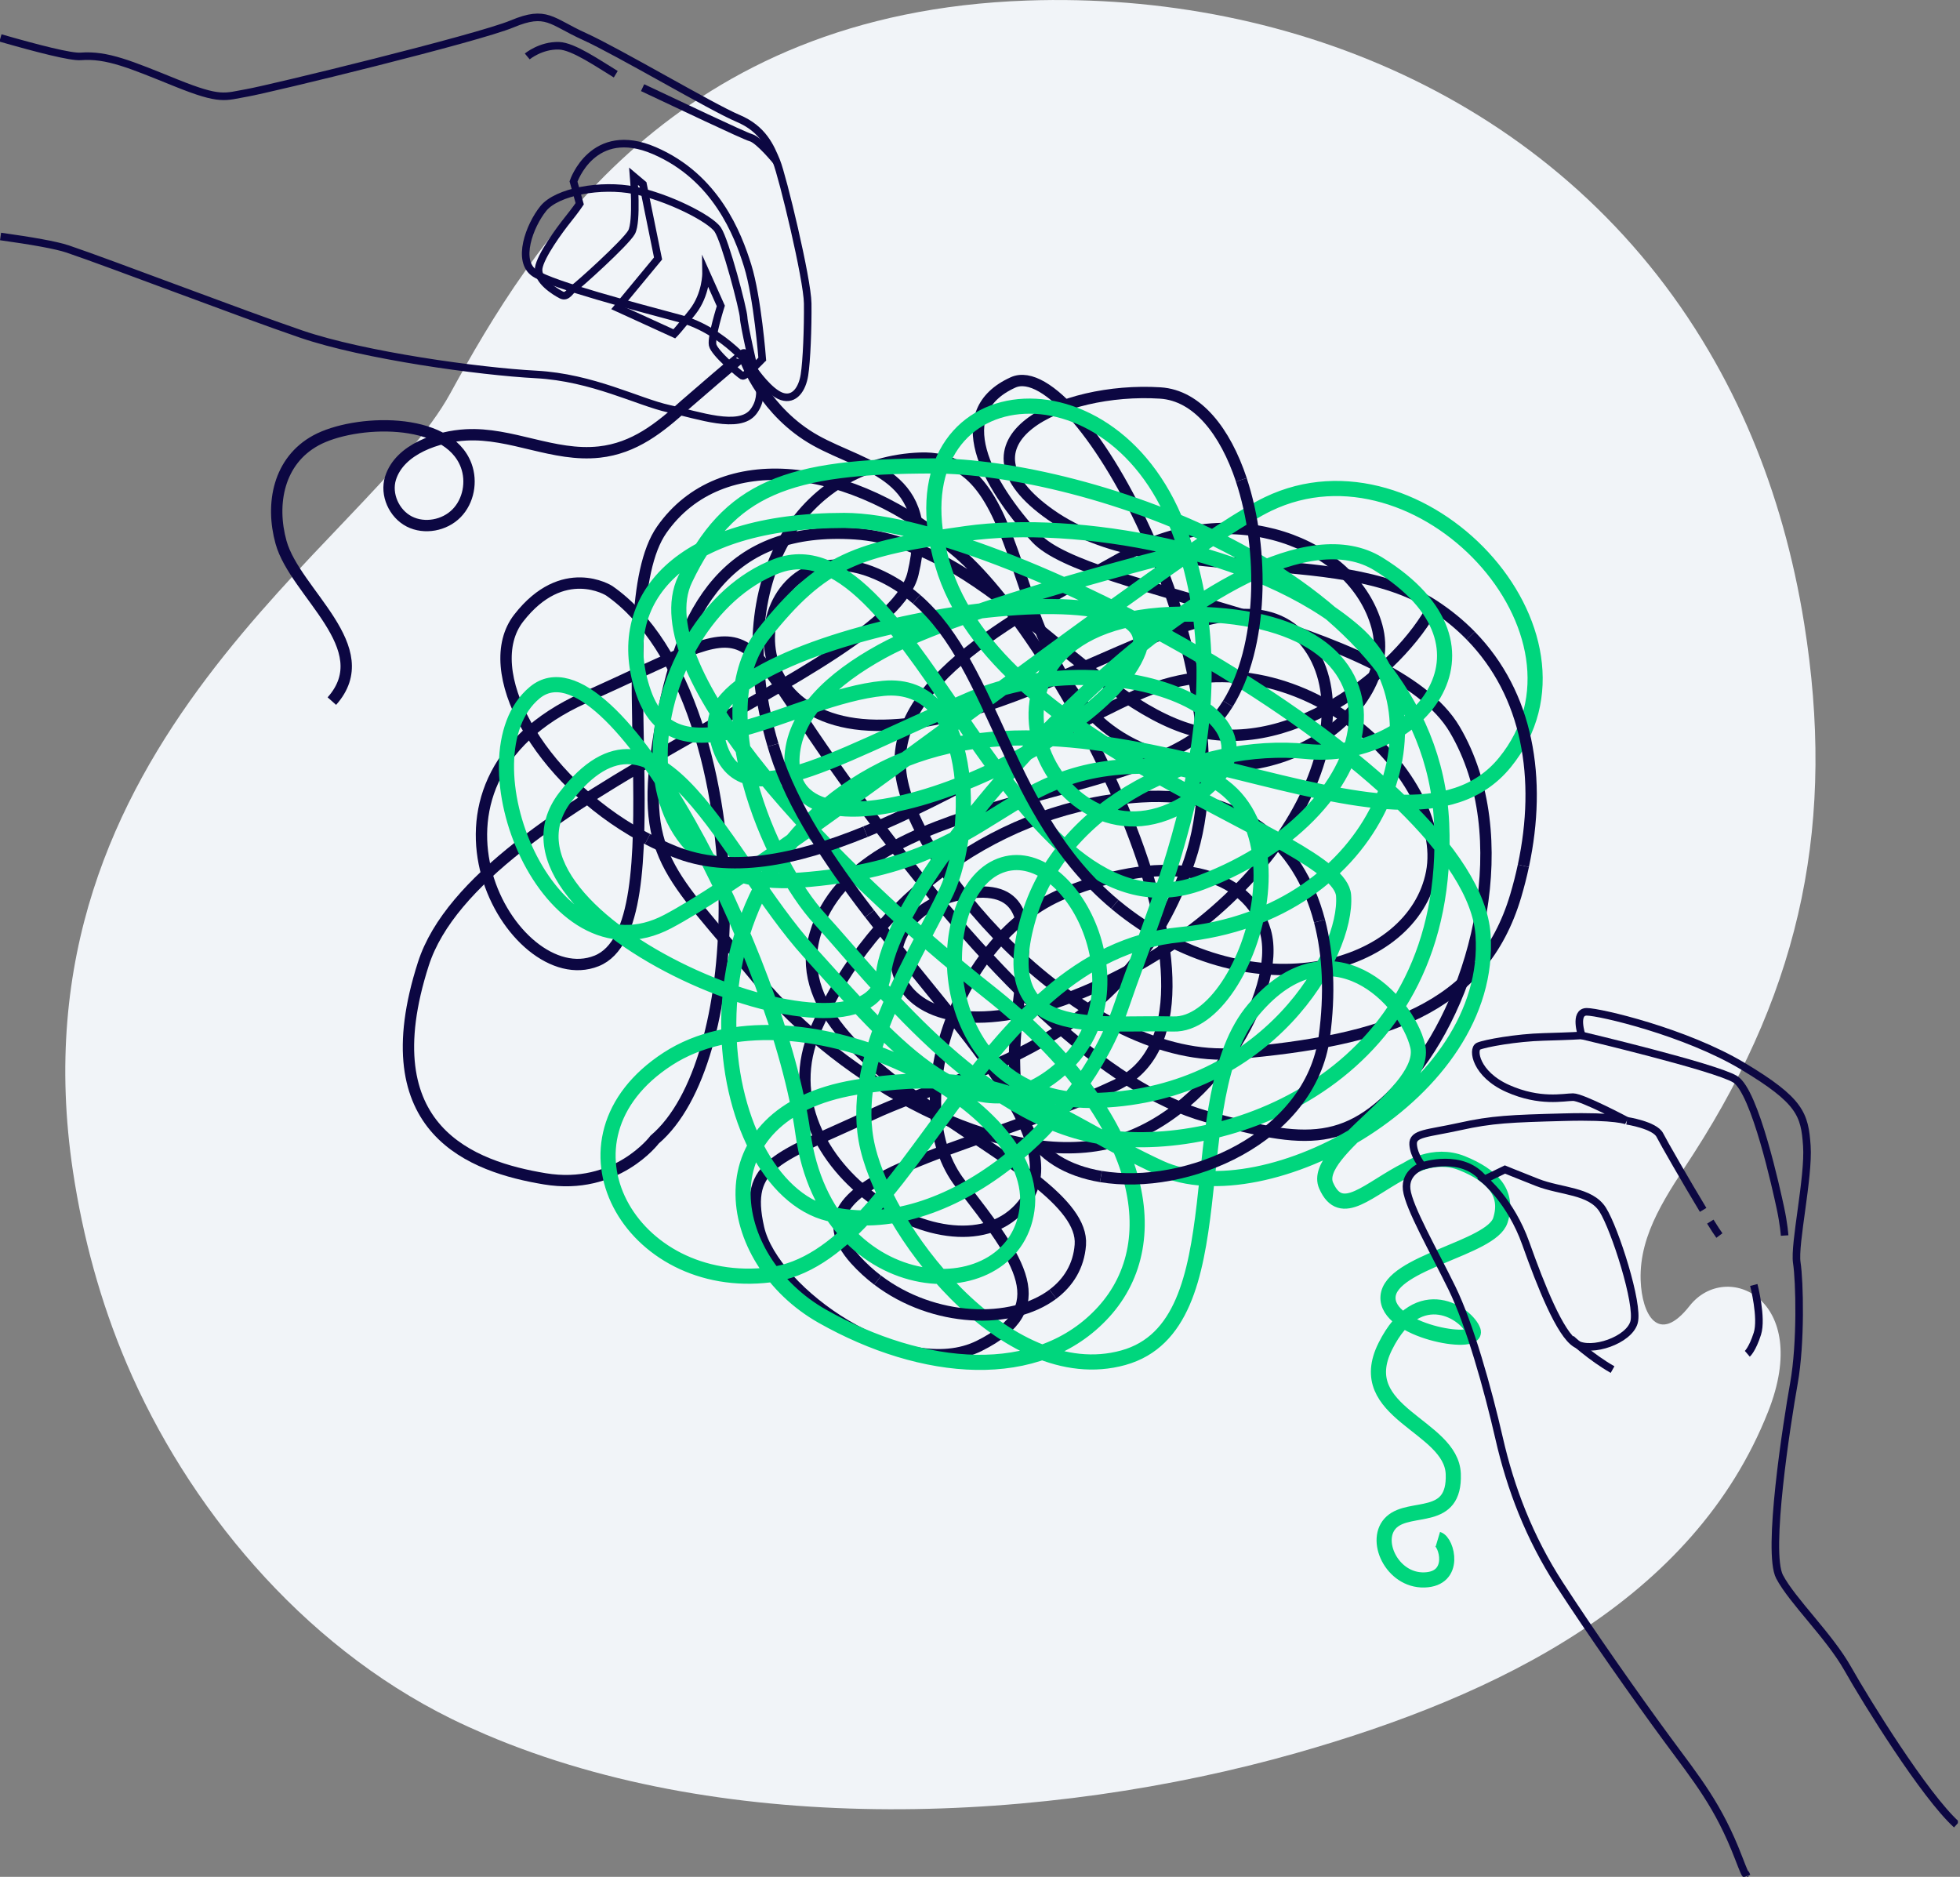 <svg width="518" height="496" viewBox="0 0 518 496" fill="none" xmlns="http://www.w3.org/2000/svg">
<rect x="0" y="0" width="518" height="496" fill="#808080" stroke="none"/>
<g clip-path="url(#clip0_15_2418)">
<path d="M128.476 458.427C125.373 457.098 122.311 455.707 119.301 454.233C79.319 434.533 49.344 397.655 33.463 360.331C26.499 343.983 21.911 326.909 19.295 309.648C2.221 196.43 97.328 143.526 118.969 104.012C140.61 64.508 178.276 3.384 271.38 0.145C342.157 -2.335 413.453 27.703 451.638 92.812C455.853 99.985 459.672 107.582 463.025 115.616C469.273 130.552 473.975 146.983 476.84 164.918C485.07 216.452 476.476 259.993 447.601 304.874C440.885 315.305 433.174 325.799 433.599 338.316C433.91 347.419 438.311 355.588 446.532 345.115C456.205 332.815 479.082 343.215 467.311 373.004C447.663 422.773 396.119 448.089 342.541 463.295C276.766 481.946 192.808 485.828 128.476 458.427Z" fill="#F1F4F8"/>
<path d="M231.959 338.316C229.852 336.718 227.859 334.901 226.032 332.877C206.581 311.195 257.16 304.531 294.962 286.741C332.763 268.951 281.624 170.565 253.268 146.1C224.921 121.636 190.451 117.754 174.893 139.987C159.324 162.22 179.896 245.047 157.663 253.942C135.43 262.837 103.742 207.245 154.331 184.452C204.92 161.659 190.462 161.659 226.042 210.027C261.623 258.385 292.751 287.852 318.876 295.076C345.001 302.3 356.677 303.971 373.357 283.399C390.037 262.827 401.153 221.143 384.473 192.787C367.794 164.441 287.198 156.656 273.85 142.198C260.512 127.75 250.507 108.849 267.736 101.064C284.966 93.28 331.103 177.778 314.433 227.246C297.754 276.725 255.51 282.838 230.495 294.505C205.481 306.171 196.586 307.292 200.478 324.522C204.37 341.752 238.83 365.656 258.841 355.65C278.853 345.644 269.958 333.417 253.838 312.845C237.719 292.273 252.728 247.808 281.074 236.131C309.42 224.454 329.992 230.568 334.434 246.137C338.877 261.706 319.986 296.166 292.19 302.279C264.394 308.392 223.261 286.71 199.917 258.364C176.574 230.018 168.79 226.676 174.343 193.327C179.896 159.978 192.683 138.845 226.042 141.077C259.391 143.298 285.527 182.771 312.762 192.216C339.998 201.661 370.015 177.207 378.91 159.978" stroke="#0C0742" stroke-width="3" stroke-miterlimit="10"/>
<path d="M324.512 185.978C323.183 188.116 321.678 190.036 319.986 191.687C298.304 212.809 226.593 209.477 215.476 246.718C204.36 283.959 287.187 306.753 285.516 328.985C285.101 334.549 282.392 338.918 278.251 342.022" stroke="#0C0742" stroke-width="3" stroke-miterlimit="10"/>
<path d="M388.677 167.97C385.833 165.063 382.584 162.396 378.91 159.998C353.335 143.319 305.538 155.556 277.742 136.095C249.946 116.644 280.524 102.185 306.649 103.856C316.447 104.479 323.816 114.018 328.072 126.805" stroke="#0C0742" stroke-width="3" stroke-miterlimit="10"/>
<path d="M204.298 196.897C191.105 152.411 212.601 122.176 243.272 121.076C274.4 119.965 263.844 178.889 299.414 196.679C334.995 214.469 370.015 187.784 363.902 165.551C357.788 143.319 325.55 131.081 297.754 146.65C269.958 162.219 233.827 179.999 238.269 205.574C242.712 231.149 287.748 281.728 326.66 278.396C365.573 275.064 391.698 266.719 400.593 236.702C401.371 234.066 402.046 231.429 402.606 228.803" stroke="#0C0742" stroke-width="3" stroke-miterlimit="10"/>
<path d="M348.737 243.417C343.246 222.42 327.345 209.02 301.646 210.577C264.955 212.798 231.045 236.702 215.487 272.283C199.917 307.863 254.399 341.212 271.079 317.308C282.579 300.826 253.631 272.449 229.82 241.466" stroke="#0C0742" stroke-width="3" stroke-miterlimit="10"/>
<path d="M242.214 158.348C239.12 155.66 235.633 153.387 231.595 151.653C199.357 137.755 188.791 191.126 231.595 191.676C274.4 192.237 322.758 147.201 343.33 167.772C363.902 188.344 341.108 239.484 286.077 262.277C231.045 285.07 224.371 241.155 254.949 236.152C285.527 231.149 259.391 273.393 271.629 298.408C275.033 305.372 282.236 309.462 290.955 310.925" stroke="#0C0742" stroke-width="3" stroke-miterlimit="10"/>
<path d="M228.71 219.804C251.887 210.349 276.787 194.717 299.975 183.902C341.669 164.451 383.353 205.024 378.35 230.599C373.347 256.174 331.653 267.84 296.633 240.605C295.948 240.075 295.283 239.536 294.629 238.985" stroke="#0C0742" stroke-width="3" stroke-miterlimit="10"/>
<path d="M171.135 221.745C170.637 221.486 170.139 221.216 169.641 220.946C142.063 205.803 126.473 176.979 137.091 163.33C148.768 148.321 160.995 156.106 160.995 156.106C181.639 170.471 191.5 206.747 191.427 240.044C191.365 266.397 185.096 290.882 173.024 301.148C173.024 301.148 162.915 314.682 143.973 311.527C125.041 308.372 97.68 298.906 111.89 254.721C126.089 210.536 234.979 177.924 241.29 151.622C247.6 125.321 228.668 123.743 215.518 116.384C202.367 109.025 197.105 95.874 196.586 93.767C196.544 93.622 182.179 105.963 180.985 107.043C174.332 113.083 167.658 118.45 158.369 119.467C146.277 120.785 135.171 114.267 123.141 114.931C115.896 115.325 105.662 118.595 103.213 126.348C101.853 130.666 104.136 135.752 108.164 137.818C112.191 139.883 117.495 138.876 120.66 135.648C123.837 132.42 124.781 127.282 123.214 123.037C118.325 109.824 93.57 110.893 83.492 116.384C73.611 121.771 71.452 133.157 74.275 143.319C77.991 156.729 100.255 171.167 87.706 185.282" stroke="#0C0742" stroke-width="3" stroke-miterlimit="10"/>
<path d="M312.202 146.1C312.202 146.1 254.804 160.206 233.059 172.132C220.012 179.294 209.508 188.801 209.29 200.893C208.709 233.163 291.111 198.008 300.909 172.08C310.707 146.152 185.096 167.471 189.123 192.828C193.15 218.185 217.355 201.474 256.537 184.764C295.719 168.053 348.727 191.105 313.001 212.425C277.275 233.744 246.739 162.873 312.42 162.292C378.111 161.711 367.732 214.148 317.609 233.163C267.487 252.178 241.549 135.783 205.252 149.609C168.956 163.434 157.424 236.619 211.594 232.581C265.754 228.544 263.45 200.312 307.24 202.616C351.031 204.92 330.864 271.182 310.126 270.611C289.377 270.03 262.879 275.22 271.525 243.532C280.171 211.843 317.049 195.703 345.281 198.589C373.513 201.474 400.593 171.509 364.296 149.038C327.999 126.566 236.38 227.973 233.495 257.367C230.609 286.751 124.594 242.961 149.37 210.691C174.145 178.422 191.438 226.821 213.909 251.607C236.38 276.382 257.7 302.891 280.752 282.143C303.805 261.395 281.904 220.489 263.47 229.135C245.037 237.781 246.189 292.522 290.55 290.789C334.922 289.056 356.242 252.188 355.089 236.629C353.937 221.071 263.471 198.599 249.064 149.048C234.657 99.497 292.855 91.432 311.299 139.25C329.733 187.078 306.69 235.477 296.321 266.013C285.952 296.55 250.226 328.248 219.109 320.754C187.992 313.26 174.737 232.592 233.516 203.208C292.284 173.824 370.077 235.477 397.738 201.474C425.399 167.482 375.402 113.82 335.119 133.199C311.06 144.772 208.159 226.831 176.47 243.542C144.782 260.253 121.159 199.751 141.326 183.041C161.493 166.33 205.865 253.34 212.196 299.435C218.538 345.53 269.241 346.682 271.546 318.45C273.85 290.218 209.311 258.53 176.47 279.849C143.63 301.168 166.672 341.503 203.55 336.894C240.428 332.286 258.291 252.188 311.88 247.009C365.469 241.819 383.332 188.811 357.975 166.921C332.618 145.021 284.219 136.956 255.406 140.994C226.593 145.031 217.376 147.906 201.817 167.503C186.258 187.089 202.969 228.004 216.794 242.982C230.62 257.959 258.862 295.989 292.273 300.598C325.695 305.206 383.892 283.887 381.007 217.625C378.121 151.363 285.361 123.131 246.749 123.131C208.138 123.131 192.59 128.891 181.058 153.096C169.537 177.301 220.24 229.727 261.146 261.997C302.051 294.266 308.974 327.688 291.682 346.703C274.39 365.718 243.853 362.832 217.355 347.855C190.846 332.877 185.085 294.266 226.001 287.353C266.916 280.441 279.008 295.999 306.67 308.673C334.331 321.346 394.832 289.087 391.947 247.019C389.061 204.951 266.335 137.537 223.115 137.537C179.896 137.537 161.462 158.286 170.108 183.061C178.754 207.837 209.29 184.213 233.495 181.909C257.7 179.605 257.7 219.358 250.206 235.498C242.712 251.628 224.849 278.137 228.886 301.189C232.924 324.242 265.764 367.451 296.882 358.805C327.999 350.159 311.288 290.239 331.456 266.615C351.623 242.992 371.79 264.311 374.675 276.414C377.561 288.516 346.443 304.075 350.471 313.292C354.498 322.508 361.711 314.153 371.946 309.036C371.946 309.036 378.806 304.313 386.466 307.427C394.126 310.541 398.911 315.087 396.524 322.508C394.126 329.93 367.555 333.521 366.839 342.613C366.123 351.706 390.774 356.023 389.341 351.706C387.909 347.398 374.976 338.057 366.123 355.774C357.269 373.492 383.602 376.606 384.079 389.528C384.557 402.451 372.828 397.666 367.804 402.212C362.781 406.758 367.804 417.77 376.419 417.532C385.034 417.293 382.408 407.474 380.01 406.758" stroke="#00D67D" stroke-width="4" stroke-miterlimit="10"/>
<path d="M294.629 238.975C265.889 215.009 263.387 176.761 242.214 158.348" stroke="#0C0742" stroke-width="3" stroke-miterlimit="10"/>
<path d="M290.955 310.925C313.541 314.703 346.35 300.888 350.003 273.954C351.519 262.765 351.083 252.396 348.737 243.417" stroke="#0C0742" stroke-width="3" stroke-miterlimit="10"/>
<path d="M229.8 241.466C219.078 227.527 209.394 213.058 204.91 198.9C204.692 198.226 204.495 197.561 204.298 196.897" stroke="#0C0742" stroke-width="3" stroke-miterlimit="10"/>
<path d="M171.135 221.745C173.429 222.939 175.796 224.049 178.235 225.036C192.797 230.962 210.203 227.35 228.71 219.804" stroke="#0C0742" stroke-width="3" stroke-miterlimit="10"/>
<path d="M402.606 228.803C407.526 205.813 403.893 183.518 388.677 167.97" stroke="#0C0742" stroke-width="3" stroke-miterlimit="10"/>
<path d="M328.061 126.805C334.258 145.457 333.801 171.032 324.512 185.978" stroke="#0C0742" stroke-width="3" stroke-miterlimit="10"/>
<path d="M278.261 342.022C267.404 350.159 246.739 349.505 231.969 338.316" stroke="#0C0742" stroke-width="3" stroke-miterlimit="10"/>
<path d="M517.091 482.195C508.559 474.432 493.239 449.677 488.319 440.958C483.389 432.239 473.726 423.147 470.321 416.701C466.907 410.256 472.221 376.149 474.11 365.541C476.009 354.934 475.625 338.638 474.868 333.708C474.11 328.778 478.085 311.164 477.525 302.819C476.954 294.484 475.822 290.882 460.658 281.79C445.504 272.698 422.763 267.394 419.348 267.394C415.933 267.394 418.02 273.642 418.02 273.642C418.02 273.642 415.176 273.829 407.972 274.026C400.769 274.213 392.434 275.729 390.732 276.486C389.03 277.244 389.975 283.876 398.496 287.665C407.028 291.453 413.276 289.938 415.736 289.938C418.196 289.938 429.946 296.186 429.946 296.186C429.946 296.186 427.288 294.858 413.266 295.242C399.243 295.616 394.313 295.813 385.792 297.702C377.27 299.591 373.284 299.404 373.471 302.435C373.658 305.466 375.931 308.123 375.931 308.123C375.931 308.123 371.198 309.638 371.759 314.371C372.33 319.104 378.962 330.667 383.695 340.33C388.428 349.993 393.171 366.86 396.202 380.125C399.233 393.389 404.163 406.27 412.114 418.591C420.075 430.911 432.582 448.722 440.533 459.516C448.494 470.321 454.171 477.141 459.485 490.966C462.142 497.899 460.907 493.852 461.623 495.813M431.855 349.433C430.527 354.166 420.677 357.58 416.504 355.121C412.332 352.661 407.215 339.769 403.239 328.591C399.264 317.412 392.248 311.724 392.248 311.724L397.738 309.067C397.738 309.067 400.011 310.012 406.27 312.482C412.519 314.942 420.355 314.579 423.583 319.696C426.801 324.813 433.174 344.689 431.855 349.433Z" stroke="#0C0742" stroke-width="2" stroke-miterlimit="10"/>
<path d="M375.962 308.123C375.962 308.123 386.57 304.521 392.258 311.724" stroke="#0C0742" stroke-width="2" stroke-miterlimit="10"/>
<path d="M452.012 322.841C453.05 324.512 453.891 325.82 454.41 326.515" stroke="#0C0742" stroke-width="2" stroke-miterlimit="10"/>
<path d="M429.956 296.186C429.956 296.186 437.346 297.328 438.675 299.975C439.609 301.833 445.66 312.368 450.113 319.737" stroke="#0C0742" stroke-width="2" stroke-miterlimit="10"/>
<path d="M418.02 273.642C418.02 273.642 453.268 281.977 458.572 285.205C463.876 288.423 469.564 314.765 470.508 319.125C471.453 323.484 471.65 326.515 471.65 326.515" stroke="#0C0742" stroke-width="2" stroke-miterlimit="10"/>
<path d="M463.502 339.583C463.502 339.583 465.775 348.301 464.447 352.463C463.118 356.626 461.79 357.767 461.79 357.767" stroke="#0C0742" stroke-width="2" stroke-miterlimit="10"/>
<path d="M415.186 353.792C415.186 353.792 420.49 358.722 426.178 361.94" stroke="#0C0742" stroke-width="2" stroke-miterlimit="10"/>
<path d="M201.443 94.888C201.443 94.888 196.918 99.715 196.212 99.331C195.506 98.947 188.76 93.29 188.334 91.152C187.909 89.014 190.503 80.845 190.503 80.845L186.601 72.126C186.601 72.126 186.684 77.793 183.009 82.454C179.335 87.114 178.225 88.225 178.225 88.225L163.143 81.333L173.917 68.307L169.931 48.679L167.461 46.603C167.461 46.603 168.468 58.571 166.911 61.373C165.344 64.176 152.577 75.666 151.622 76.205C150.667 76.756 149.92 78.769 148.332 77.939C146.744 77.109 141.886 74.181 142.364 70.891C142.852 67.591 147.937 60.699 150.065 58.041C152.193 55.384 153.21 53.848 153.21 53.848L151.57 47.963C151.57 47.963 156.667 32.799 172.931 39.805C189.196 46.811 195.008 61.892 197.603 70.248C200.198 78.603 201.454 94.878 201.454 94.878L201.443 94.888Z" stroke="#0C0742" stroke-width="2" stroke-miterlimit="10"/>
<path d="M0.145 62.494C8.189 63.615 14.801 64.757 17.894 65.805C29.54 69.749 62.982 82.599 79.6 88.287C96.217 93.975 126.753 98.168 141.658 98.957C156.573 99.746 168.738 106.254 176.73 108.008C184.732 109.762 195.382 113.634 199.108 108.797C202.834 103.95 199.398 97.981 199.398 97.981M199.398 97.981C199.398 97.981 191.562 87.394 179.719 84.208C167.876 81.011 146.391 75.427 141.388 72.261C136.396 69.096 139.966 59.578 143.588 55.104C147.211 50.631 158.867 48.534 167.669 50.298C176.47 52.063 187.659 57.699 189.683 60.667C191.707 63.636 196.472 81.862 196.534 83.897C196.596 85.931 199.398 97.981 199.398 97.981ZM199.398 97.981C199.398 97.981 203.312 103.669 206.643 104.77C209.975 105.87 212.02 102.787 212.601 99.113C213.193 95.439 213.535 86.657 213.463 80.191C213.39 73.714 206.799 46.531 205.221 42.68C203.633 38.829 201.692 34.065 194.987 31.252C188.282 28.439 163.237 13.618 154.425 9.632C145.612 5.646 144.45 2.501 135.358 6.311C126.265 10.12 71.223 23.52 65.307 24.537C59.38 25.564 58.467 26.727 46.458 21.88C34.449 17.032 28.315 14.365 21.309 14.905C18.776 15.102 10.141 12.902 0.125 10.026" stroke="#0C0742" stroke-width="2" stroke-miterlimit="10"/>
<path d="M162.738 19.617C158.088 16.794 151.498 12.206 147.719 12.092C142.914 11.947 139.343 14.915 139.343 14.915" stroke="#0C0742" stroke-width="2" stroke-miterlimit="10"/>
<path d="M205.232 42.67C205.232 42.67 200.582 36.961 198.433 36.38C196.648 35.902 178.38 27.173 169.828 23.167" stroke="#0C0742" stroke-width="2" stroke-miterlimit="10"/>
</g>
<defs>
<clipPath id="clip0_15_2418">
<rect width="517.444" height="496" fill="white"/>
</clipPath>
</defs>
</svg>
